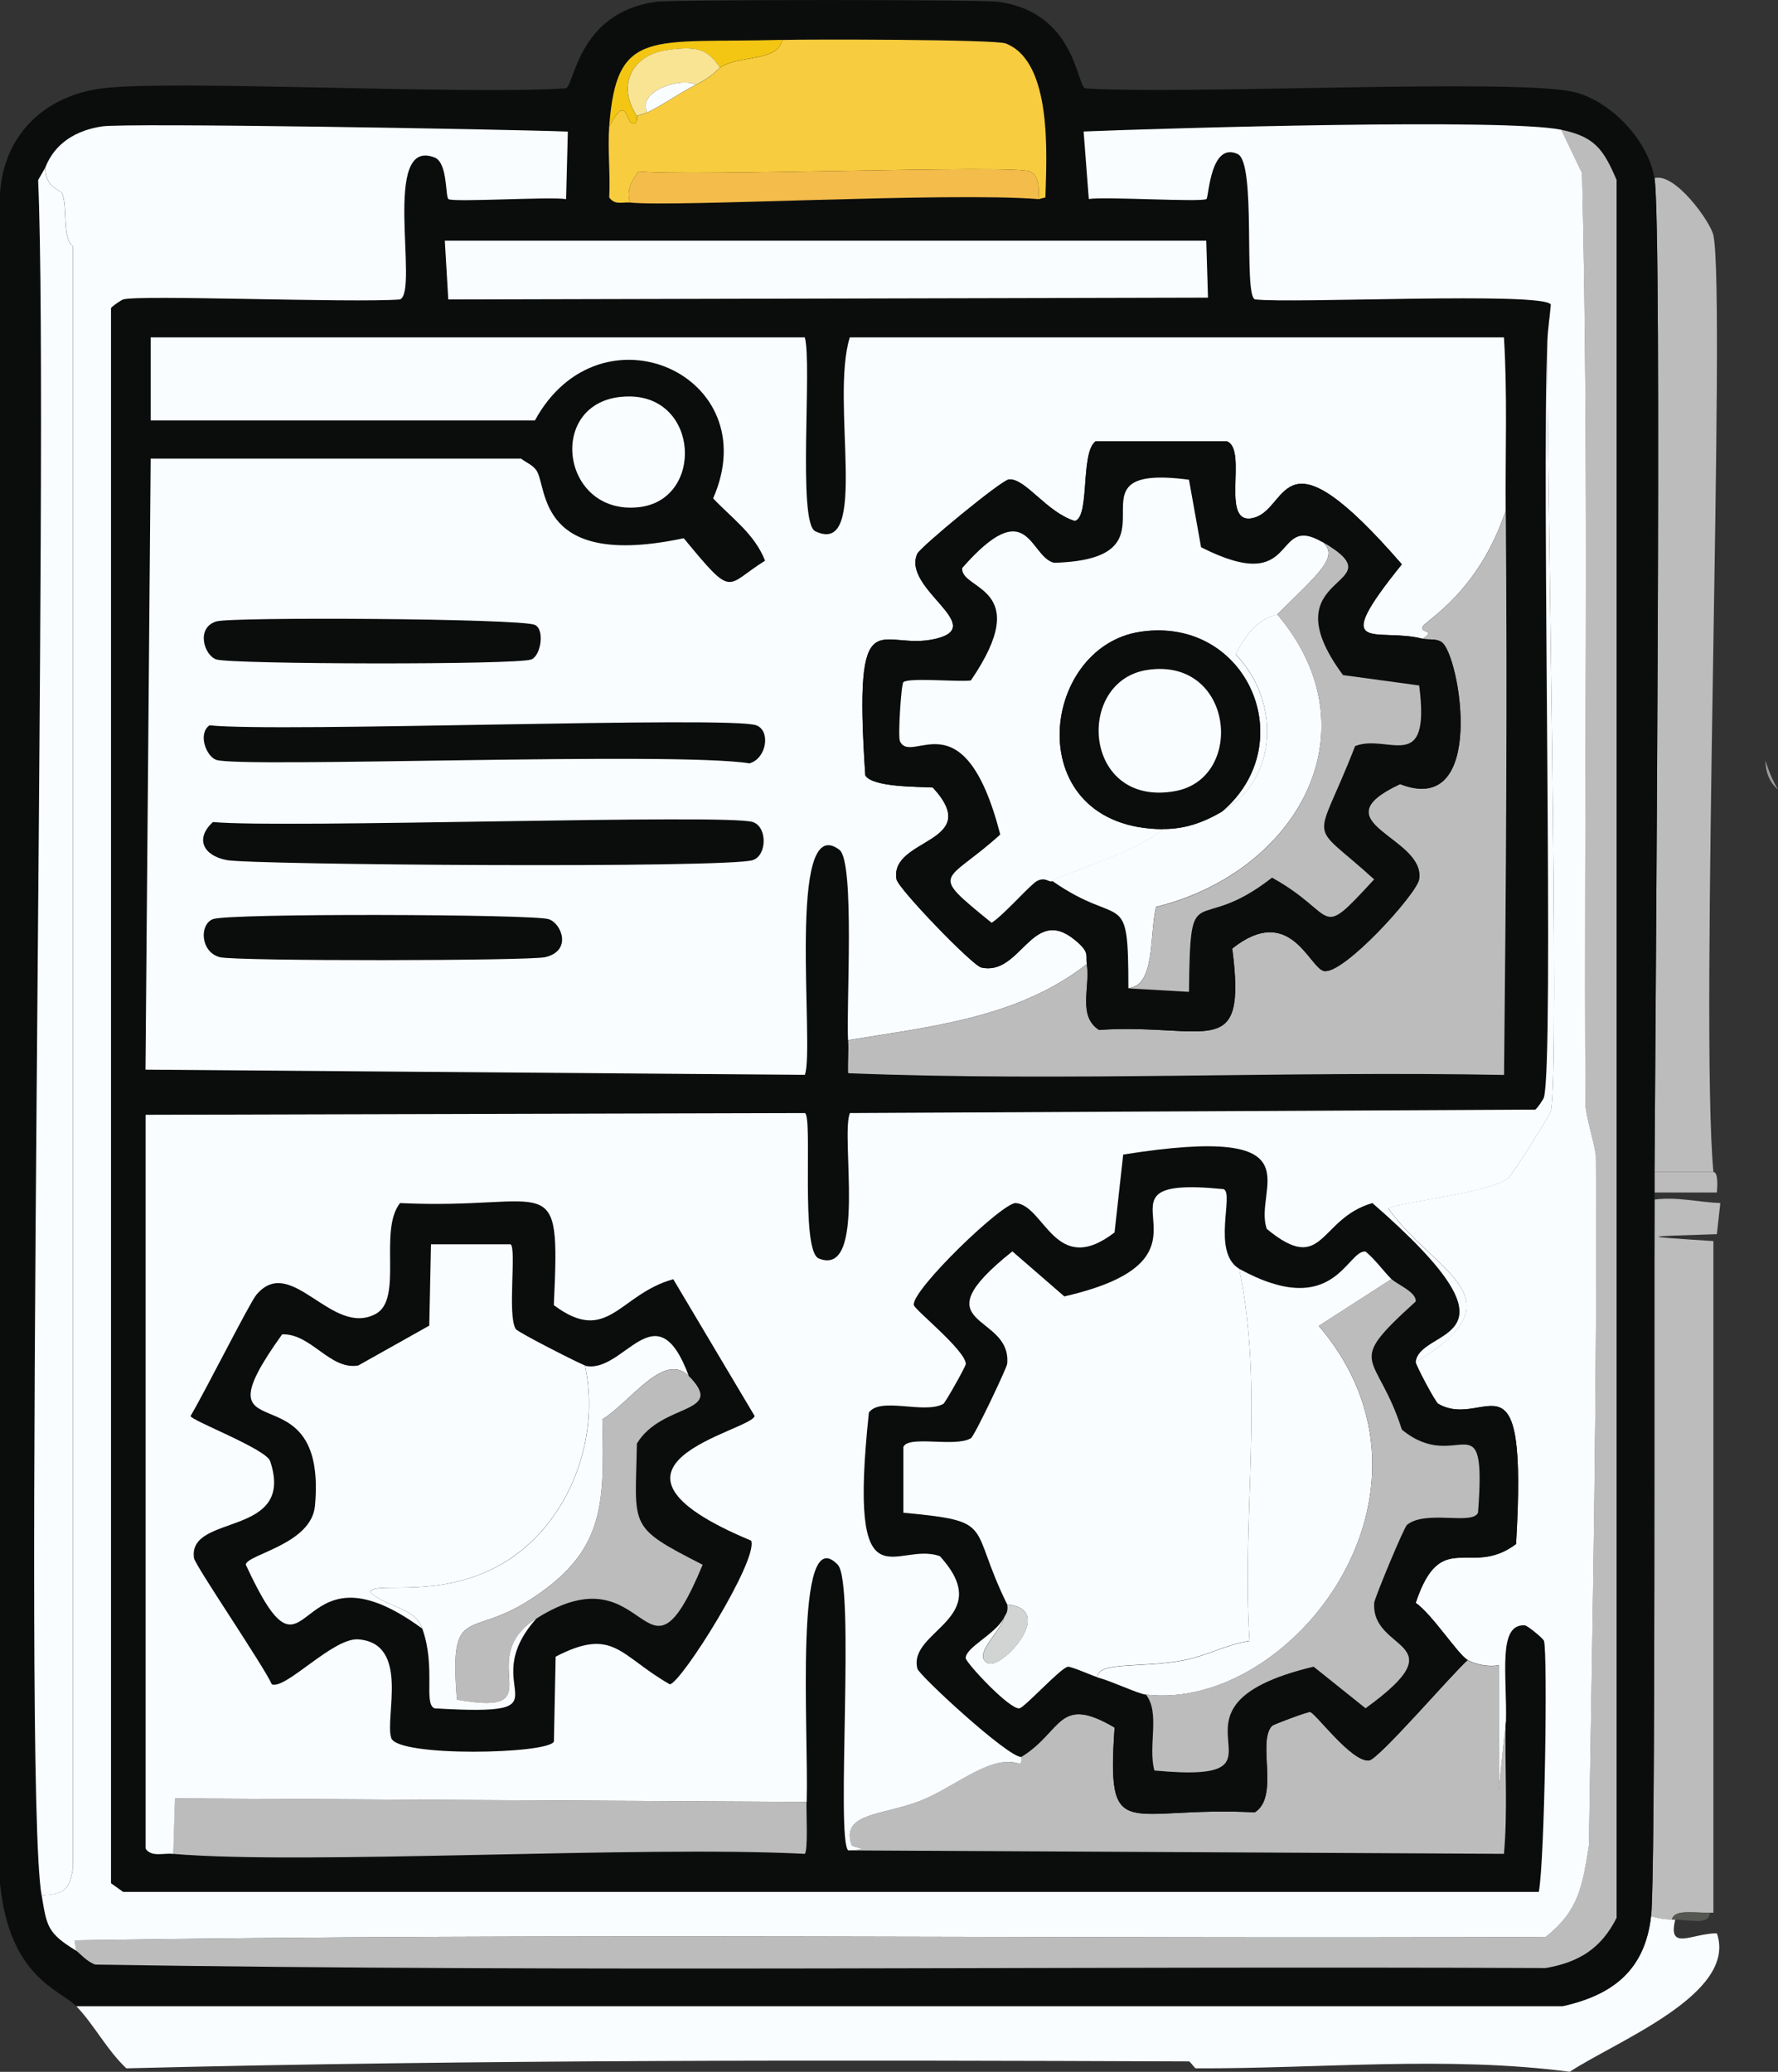 <?xml version="1.0" encoding="UTF-8"?>
<svg id="Layer_1" xmlns="http://www.w3.org/2000/svg" viewBox="0 0 195.42 227.69"><rect x="0" y="0" width="195.42" height="227.69" fill="#333333" stroke="none"/>
  <defs>
    <style>
      .cls-1 {
        fill: #f4bc4a;
      }

      .cls-2 {
        fill: #f9e493;
      }

      .cls-3 {
        fill: #fafdff;
      }

      .cls-4 {
        fill: #d1d4d3;
      }

      .cls-5 {
        fill: #0b0d0d;
      }

      .cls-6 {
        fill: #9b9c9b;
      }

      .cls-7 {
        fill: #555753;
      }

      .cls-8 {
        fill: #bdbcbd;
      }

      .cls-9 {
        fill: #f7cc3e;
      }

      .cls-10 {
        fill: #f3c613;
      }
    </style>
  </defs>
  <path class="cls-6" d="M194.04,83.57c0,1.21.41,2.39,1.38,3.19-.54-.89-1-1.95-1.38-3.19Z"/>
  <path class="cls-8" d="M188.32,128.77c0,.12.6-.24.38,2.28h-6.85v-2.28h6.47Z"/>
  <g>
    <path class="cls-3" d="M183.75,210.94h.38c-.87,3.53,1.84,1.52,4.57,1.52,2.31,6.67-11.05,11.84-16.17,15.22-13.49-1.77-27.44-.33-41.09-.38-.14,0-.62-.76-.76-.76-38.93-.15-77.89-.22-116.79.76-2.14-2-3.53-4.78-5.52-6.85h163.4c5.52-1.24,9.04-3.98,9.7-9.89.78.26,1.46.34,2.28.38h0Z"/>
    <path class="cls-8" d="M188.32,128.77h-6.47c.07-14.42.86-103.8,0-109.19,2.25-.65,6.16,4.81,6.47,6.28,1.4,6.79-1.53,86.76,0,102.91Z"/>
    <path class="cls-8" d="M189.08,132.21l-.38,3.42c-7.99.27-8.95.2-.38.76v73.81h-.38c-1.97.04-3.93-.39-4.18.76-.83-.04-1.5-.12-2.28-.38.51-4.49.31-66.16.38-78.75,2.41-.34,4.88.3,7.23.38h0Z"/>
    <path class="cls-7" d="M187.94,210.19c-.1,1.26-1.43.91-3.8.76h-.38c.25-1.15,2.22-.72,4.18-.76h0Z"/>
    <g>
      <path class="cls-5" d="M181.85,19.6c.86,5.39.07,94.77,0,109.19v3.04c-.07,12.59.13,74.26-.38,78.75-.67,5.92-4.18,8.66-9.7,9.89H8.37c-1.74-1.81-7.35-3.1-8.37-13.51V21.31c.37-6.44,4.87-10.79,11.22-11.6,7.51-.97,39.16.72,50.98,0,.96-.45,1.38-8.34,9.89-9.51,1.87-.26,35.8-.26,37.66,0,8.4,1.17,8.57,9.07,9.51,9.51,10.5.72,47.15-1.11,53.64.38,4.1.94,8.27,5.32,8.94,9.51h0Z"/>
      <g>
        <path class="cls-8" d="M8.37,214.38l-.19-1.14c53.86-.87,107.8-.14,161.69-.38,3.67-2.88,4.04-5.67,4.76-10.08.39-25.24.93-50.45.76-75.71,0-.89-1.13-4.49-1.14-5.71-.2-34.1.44-68.33-.38-102.34l-2.28-4.76c3.67.76,4.64,2.12,6.09,5.52v190.98c-1.68,3.34-4.1,4.88-7.8,5.52-53.13-.23-106.3.47-159.4-.38-.91-.29-1.87-1.39-2.09-1.52h-.02,0Z"/>
        <path class="cls-8" d="M93.21,114.32c9.16-1.52,18.66-2.44,26.25-8.37.39,2.57-1.03,5.69,1.33,7.23,12.03-.75,16.28,3.67,14.65-8.94,6.36-5.04,8.47,2.14,10.08,2.47,2.12.44,10.22-8.48,10.46-10.08.72-4.68-11.24-6.19-2.09-10.46,9.6,3.75,6.56-14.21,4.57-15.6-.64-.44-1.45-.22-2.09-.38,1.57-1.01-.37-.57,0-1.33.35-.71,6.11-3.72,9.13-12.74.17,20.66.03,41.35-.19,62.01-24-.46-48.28.76-72.09-.19-.05-1.2.08-2.42,0-3.61h-.01Z"/>
        <path class="cls-8" d="M165.49,189.27c-.12,4.81.24,9.65-.19,14.46l-72.09-.38c2.96-.09.46-.34.38-.57-1.32-3.73,3.9-3.2,8.18-5.14,3.58-1.62,7.33-4.87,10.27-3.8.34-.1.14-.73.19-.76,4.57-2.79,3.99-6.92,10.27-3.23-.89,13.05,1.2,8.59,15.41,9.32,2.76-1.73.22-7.78,1.9-9.51.16-.16,3.94-1.57,4.18-1.52.61.12,4.53,5.51,6.47,5.33,1.05-.1,9.16-9.55,10.84-11.03.9.52,2.38.79,3.42.57v13.7l.76-7.42v-.02h.01Z"/>
        <path class="cls-3" d="M4.57,208.3c-2.2-12.97.89-160.26-.38-188.51.22-.39.73-1.26.76-1.33.06,2.25,1.7,2.33,1.9,2.85.56,1.44,0,4.98,1.14,5.71v178.43c-.42,2.39-1.01,2.69-3.42,2.85Z"/>
        <path class="cls-9" d="M114.13,21.88c.07-1.04.14-2.62-.95-3.04-2-.78-37.26.59-42.99,0-.84,1.15-1.35,2.11-.95,3.42-.82-.08-1.69.32-2.28-.57.14-2.58-.19-5.23,0-7.8,1.9-3.59,1.84-.6,2.47-.38.75.26.53-.75.57-.76.27-.08,1.03-.33,1.14-.38,1.66-.79,3.46-2.11,5.33-3.04,1.07-.53,1.83-1.06,2.66-1.9,2.14-1.42,6.36-.6,6.85-3.04,3.08-.09,23.39-.06,24.54.38,5.21,1.99,4.5,12.47,4.38,16.93l-.76.19h-.01Z"/>
        <polygon class="cls-3" points="48.89 26.45 132.58 26.45 132.77 32.71 49.27 32.91 48.89 26.45"/>
        <path class="cls-8" d="M88.64,198.02c-.03.88.19,5.43-.19,5.71-18.04-.94-54.85,1.25-69.43,0l.19-6.09,69.43.38h0Z"/>
        <path class="cls-1" d="M114.13,21.88c-10.04-.79-39.84.9-44.89.38-.4-1.32.11-2.28.95-3.42,5.73.59,40.99-.78,42.99,0,1.1.42,1.02,2.01.95,3.04Z"/>
        <path class="cls-3" d="M69.05,43.57c7.86-.08,8.33,11.41,1.14,12.17-8.75.93-10.22-12.09-1.14-12.17Z"/>
        <path class="cls-10" d="M85.98,4.38c-.48,2.44-4.7,1.63-6.85,3.04-1.22-1.68-1.99-2.5-5.9-1.9-3.86.59-5.44,3.92-3.23,7.23-.05.01.18,1.02-.57.76-.63-.22-.57-3.21-2.47.38.8-10.9,4.56-9.11,19.02-9.51Z"/>
        <g>
          <path class="cls-3" d="M165.49,56.12c-3.02,9.02-8.78,12.03-9.13,12.74-.37.76,1.57.32,0,1.33-5.07-1.3-10.45,1.96-2.28-8.18-13.34-15.38-12.35-6.28-16.17-5.14-4,1.2-.68-7.42-3.04-8.37h-14.46c-1.69,1.29-.58,8.36-2.28,8.75-3.14-.99-5.4-4.69-7.23-4.57-.81.06-9.76,7.45-10.08,8.18-1.69,3.82,7.77,7.91,2.09,9.32-6.18,1.53-9.15-5.17-7.8,15.03.82,1.31,5.73,1.23,7.42,1.33,5.69,6.18-4.78,5.5-3.99,10.08.18,1.02,8.34,9.48,9.32,9.7,4.34.99,5.57-6.89,10.27-3.04,1.7,1.39,1.18,1.69,1.33,2.66-7.59,5.93-17.09,6.85-26.25,8.37-.22-3.35.78-19.61-.95-20.92-5.88-4.47-2.69,21.93-3.8,24.73l-72.47-.57.57-67.15h40.71c.57.45,1.29.69,1.71,1.33,1.22,1.88,0,10.85,16.17,7.42,5.57,6.75,4.5,5.22,8.94,2.47-1.15-2.93-3.58-4.61-5.71-6.85,5.95-13.55-12.41-21.73-19.59-8.56H16.56v-9.13h71.9c.81,2.96-.82,20.36,1.14,21.3,6.05,2.9,1.62-14.27,3.8-21.3h71.9c.39,6.33.14,12.69.19,19.02v.02h0Z"/>
          <path class="cls-5" d="M23.4,90.34c7.89.72,56.53-.94,59.35,0,1.6.53,1.56,3.66,0,4.18-2.74.92-54.99.54-57.83,0-2.58-.49-3.51-2.35-1.52-4.18Z"/>
          <path class="cls-5" d="M23.02,79.71c7.78.81,57.3-1.06,60.11,0,1.6.6,1.13,3.66-.76,4.18-8.18-1.33-55.8.53-58.59-.38-1.1-.36-2.07-2.85-.76-3.8h0Z"/>
          <path class="cls-5" d="M23.4,101.01c1.72-.67,35.14-.55,36.9,0,1.42.45,2.62,3.48-.38,4.18-1.74.41-34.03.46-35.76,0-2.15-.57-2.26-3.6-.76-4.18Z"/>
          <path class="cls-5" d="M23.78,68.29c1.68-.51,33.4-.33,35,.38,1.13.5.66,3.4-.38,3.8-1.62.62-32.97.54-34.62,0-1.35-.44-2.28-3.49,0-4.18h0Z"/>
        </g>
        <g>
          <path class="cls-3" d="M165.49,189.27l-.76,7.42v-13.7c-1.04.22-2.53-.05-3.42-.57-1.07-.62-3.89-5.02-5.71-6.28,2.78-8.36,6.01-2.69,11.03-6.47,1.34-22.51-3.34-12.39-8.56-15.41-.33-.19-2.5-4.31-2.47-4.57,11.79-7.11,2.05-9.77-3.04-16.93,3.17-.96,10.85-1.7,13.13-3.23.5-.33,4.65-6.99,4.76-7.42,1.03-4.11-.51-73.51-.38-84.65.06-1.37.27-2.64.38-3.99-.76-1.44-28.58-.08-32.53-.57-1.28-.57.2-15.04-1.9-15.98-3.01-1.35-3.15,4.75-3.42,4.95-.53.37-11.15-.28-12.93,0l-.57-7.42c9.51-.38,46.38-1.46,52.5-.19l2.28,4.76c.82,34.01.18,68.24.38,102.34,0,1.21,1.14,4.82,1.14,5.71.17,25.26-.37,50.46-.76,75.71-.71,4.41-1.09,7.2-4.76,10.08-53.89.24-107.83-.49-161.69.38l.19,1.14c-3.2-1.95-3.23-2.7-3.8-6.09,2.42-.16,3-.46,3.42-2.85V27.02c-1.14-.73-.58-4.26-1.14-5.71-.2-.52-1.84-.6-1.9-2.85,1.05-2.75,3.43-4.15,6.28-4.57,2.71-.4,43.8.3,51.17.57l-.19,7.42c-1.79-.28-12.41.37-12.93,0-.36-.25-.06-3.99-1.52-4.57-5.92-2.34-1.69,14.66-3.8,15.6-5.4.4-28.67-.54-30.44,0-.19.06-1.18.71-1.33.95v173.1l1.33.95h155.6c.67-3.61.98-26.27.57-27.58-.09-.29-1.83-1.69-2.09-1.71-3.04-.22-1.96,5.44-2.09,10.65h-.03Z"/>
          <path class="cls-3" d="M145.14,15.79c5.89-1.6,8.35,4.54,3.8,5.71-6.49,1.67-6.77-4.9-3.8-5.71Z"/>
          <path class="cls-3" d="M11.22,17.7c1.38-.21,3.82.47,3.61,2.09-.07.51-4.2,2.5-6.28,7.04-.57-3.04-1.77-8.44,2.66-9.13h0Z"/>
          <path class="cls-3" d="M32.91,16.17c2.39-.62,5.09,2.71,2.66,4.18-4.36,2.65-6.33-3.24-2.66-4.18Z"/>
        </g>
        <path class="cls-2" d="M79.13,7.42c-.83.84-1.59,1.37-2.66,1.9-1.46-.9-6.51.65-5.33,3.04-.11.05-.87.3-1.14.38-2.2-3.31-.62-6.64,3.23-7.23,3.91-.6,4.68.22,5.9,1.9h0Z"/>
        <path class="cls-3" d="M76.47,9.32c-1.86.93-3.67,2.25-5.33,3.04-1.19-2.39,3.87-3.94,5.33-3.04Z"/>
        <g>
          <path class="cls-5" d="M155.6,149.71c-.02.26,2.14,4.37,2.47,4.57,5.22,3.02,9.9-7.1,8.56,15.41-5.02,3.78-8.25-1.9-11.03,6.47,1.82,1.26,4.63,5.66,5.71,6.28-1.68,1.48-9.79,10.93-10.84,11.03-1.94.18-5.86-5.21-6.47-5.33-.25-.05-4.03,1.36-4.18,1.52-1.69,1.73.85,7.78-1.9,9.51-14.2-.74-16.29,3.73-15.41-9.32-6.28-3.69-5.71.45-10.27,3.23-1.46.05-11.22-8.96-11.41-9.7-1.08-4.23,8.74-5.51,2.47-12.36-4.81-1.76-10.15,6.3-7.8-15.79,1.27-1.76,6.09.21,8.18-.95.24-.13,2.47-4.12,2.47-4.38.02-1.46-5.59-5.95-5.71-6.47-.34-1.57,9.8-11.36,11.22-11.22,3.18.3,4.33,8.24,10.84,3.23l.95-8.56c21.89-3.47,14.19,3.8,15.79,8.18,6.3,5.19,5.66-1.14,11.6-2.85,18.03,15.69,5.13,13.51,4.76,17.5h0Z"/>
          <path class="cls-3" d="M136.2,139.42c2.79,13.37.24,27.29,1.14,40.9-2.4.36-4.71,1.61-7.04,2.09-4.6.95-9.63.09-9.7,1.9-.52-.14-2.84-1.19-3.23-1.14-.78.1-4.76,4.49-5.33,4.57-1.1.14-5.89-5.03-5.9-5.52,0-1.18,3.16-2.56,4.18-4.38-.33,1.46-3.57,4.12-1.71,4.95,1.52.67,7.59-5.94,2.09-6.47-4.36-8.84-1.09-9.1-11.41-10.08v-7.23c.59-1.32,5.65.08,7.42-.95.39-.23,3.95-7.73,3.99-8.18.53-5.66-9.99-3.93.57-12.36l5.71,4.95c19.61-4.49.65-13.48,17.5-11.79,1.2.45-1.34,6.89,1.71,8.75h0Z"/>
          <path class="cls-3" d="M152.94,140.57l-7.99,5.14c15.62,18.33-3.06,42.44-19.02,40.52-.86-.1-3.75-1.48-5.33-1.9.07-1.81,5.1-.95,9.7-1.9,2.33-.48,4.64-1.73,7.04-2.09-.9-13.6,1.65-27.53-1.14-40.9,10.48,5.75,11.82-2.12,13.89-1.9,1.07.89,1.89,2.06,2.85,3.04h0Z"/>
          <path class="cls-8" d="M125.93,186.22c15.96,1.92,34.65-22.19,19.02-40.52l7.99-5.14c.57.58,2.77,1.43,2.66,2.47-7.99,7.23-4.31,5.37-1.52,14.08,6.18,5.08,9.35-3.75,8.37,9.13-.62,1.4-5.73-.34-7.8,1.33-.36.29-3.58,8.1-3.61,8.56-.38,5.51,9.43,4.08-.95,11.6l-5.71-4.57c-19.14,4.56-.09,13.06-17.5,11.41-.74-2.71.68-6.34-.95-8.37v.02h0Z"/>
          <path class="cls-4" d="M110.33,177.85c.08-.36.52-.53.38-1.52,5.5.53-.57,7.14-2.09,6.47-1.86-.82,1.38-3.48,1.71-4.95h0Z"/>
        </g>
        <g>
          <path class="cls-3" d="M155.6,149.71c.37-3.99,13.27-1.81-4.76-17.5-5.95,1.72-5.3,8.04-11.6,2.85-1.6-4.38,6.1-11.65-15.79-8.18l-.95,8.56c-6.51,5-7.66-2.93-10.84-3.23-1.42-.14-11.56,9.65-11.22,11.22.11.52,5.72,5.01,5.71,6.47,0,.25-2.24,4.24-2.47,4.38-2.09,1.16-6.91-.81-8.18.95-2.35,22.09,2.99,14.03,7.8,15.79,6.26,6.85-3.55,8.14-2.47,12.36.19.74,9.95,9.75,11.41,9.7-.05.03.15.66-.19.76-2.94-1.07-6.69,2.19-10.27,3.8-4.28,1.93-9.5,1.4-8.18,5.14.08.23,2.58.48-.38.57-1.36-1.36.8-29.36-1.14-31.39-4.87-5.1-3.18,18.43-3.42,26.06l-69.43-.38-.19,6.09c-1.16-.1-2.39.38-3.04-.57v-80.65l72.47-.19c.88.42-.53,15.15,1.52,15.98,5.33,2.16,2.37-13.45,3.42-15.98l75.33-.38c.25-.16.9-1.15.95-1.33,1.15-3.99-.28-67.24.38-83.13-.13,11.13,1.41,80.54.38,84.65-.11.43-4.26,7.08-4.76,7.42-2.28,1.53-9.95,2.27-13.13,3.23,5.1,7.16,14.84,9.81,3.04,16.93h0Z"/>
          <g>
            <path class="cls-5" d="M43.94,132.21c16.81.81,17.66-4.29,16.93,11.22,5.96,4.45,7.16-1.2,13.13-2.85l8.94,15.03c-.33,1.66-20.44,5.34-.38,13.7.81,2.11-7.68,15.65-8.94,15.79-5.55-3.16-6.15-6.35-12.55-3.04l-.19,9.32c-.54,1.39-17.19,1.74-17.88-.38-.74-2.26,2.08-10.39-3.61-10.84-2.77-.22-7.94,5.51-9.51,4.95-.91-2.06-8.45-13.08-8.56-13.89-.7-4.96,11.2-2.19,8.37-10.65-.44-1.33-8.63-4.44-8.75-4.95,1.65-2.79,6.49-12.43,7.23-13.32,3.83-4.58,8.29,4.71,13.13,2.09,3.05-1.65.27-9.1,2.66-12.17h-.02Z"/>
            <path class="cls-3" d="M64.29,150.08c1.66,7.66-1.43,16.38-7.8,20.92-7.32,5.23-15.63,2.55-15.79,3.99,1.97,1.76,4.85,1.58,5.71,3.99-14.69-10.79-11.98,9.04-19.4-7.04.18-1.14,7.23-2.22,7.61-6.47,1.42-15.86-13.63-4.87-3.61-18.83,3.18-.12,5.26,3.97,8.37,3.42l7.8-4.38.19-8.94h8.75c.67.48-.38,7.85.57,9.32.23.36,7.19,3.9,7.61,3.99v.03h-.01Z"/>
            <path class="cls-8" d="M75.71,151.22c4.17,4.24-2.96,2.87-5.71,7.42-.16,9.29-1.09,9.07,7.23,13.32-6.51,15.63-5.7-2.04-18.26,5.9-7.2,4.55,2.13,10.88-8.75,8.94-.84-10.54,1.26-6.71,7.8-10.84,8.48-5.35,8.4-10.46,8.18-19.97,3.07-1.89,6.79-7.52,9.51-4.76h0Z"/>
            <path class="cls-3" d="M75.71,151.22c-2.72-2.77-6.44,2.87-9.51,4.76.22,9.51.3,14.62-8.18,19.97-6.54,4.13-8.64.3-7.8,10.84,10.88,1.94,1.55-4.39,8.75-8.94-7.05,7.87,4.53,10.82-11.22,9.89-1.23-.55.18-4.49-1.33-8.75-.86-2.42-3.73-2.23-5.71-3.99.16-1.45,8.46,1.23,15.79-3.99,6.37-4.55,9.46-13.26,7.8-20.92,4.29.98,7.81-8.58,11.41,1.14h0Z"/>
          </g>
        </g>
        <g>
          <path class="cls-5" d="M156.36,70.19c.64.16,1.45-.06,2.09.38,2,1.39,5.03,19.35-4.57,15.6-9.15,4.27,2.81,5.78,2.09,10.46-.25,1.6-8.34,10.52-10.46,10.08-1.61-.34-3.72-7.52-10.08-2.47,1.63,12.61-2.62,8.19-14.65,8.94-2.36-1.54-.94-4.66-1.33-7.23-.15-.97.37-1.28-1.33-2.66-4.7-3.84-5.93,4.03-10.27,3.04-.98-.22-9.15-8.68-9.32-9.7-.79-4.58,9.68-3.9,3.99-10.08-1.69-.11-6.6-.02-7.42-1.33-1.35-20.2,1.62-13.5,7.8-15.03,5.68-1.41-3.78-5.5-2.09-9.32.32-.73,9.28-8.12,10.08-8.18,1.83-.13,4.09,3.58,7.23,4.57,1.7-.39.59-7.46,2.28-8.75h14.46c2.37.95-.95,9.57,3.04,8.37,3.82-1.14,2.82-10.25,16.17,5.14-8.17,10.14-2.79,6.88,2.28,8.18h.01Z"/>
          <path class="cls-3" d="M145.33,59.54c1.92,1.62-.34,3.42-4.95,7.99-.24.23-2.37.02-4.57,4.38,4.86,5.06,4.84,13.6-1.52,17.31,8.87-7.52,2.77-21.52-8.94-19.78-11.21,1.66-13.3,21.59,2.47,21.69-2.85,2.43-8.45,3.96-12.17,5.71-.37.17-.75-.53-1.71,0-.72.4-3.63,3.73-4.95,4.57-7.07-5.75-5.12-4.19.95-9.7-4-15.49-9.78-7.46-11.03-10.27-.23-.52.14-6.25.38-6.47.6-.54,6.08,0,7.42-.19,7.08-10.37-1.2-9.89-.95-12.36,7.3-8.31,7.34-1.27,10.08-.57,15.06-.43.2-11.07,14.84-9.13l1.33,7.42c10.98,5.57,7.71-3.83,13.32-.57v-.03Z"/>
          <path class="cls-3" d="M140.38,67.51c10.94,12.9,2.09,28.36-13.32,32.15-.74,3.06-.05,8.68-3.04,8.94,0-11.33-.67-6.42-8.37-11.79,3.72-1.75,9.32-3.28,12.17-5.71,2.28,0,4.29-.63,6.47-1.9,6.36-3.71,6.38-12.25,1.52-17.31,2.2-4.35,4.33-4.14,4.57-4.38h0Z"/>
          <path class="cls-8" d="M124.02,108.62c2.99-.26,2.3-5.88,3.04-8.94,15.4-3.78,24.25-19.25,13.32-32.15,4.61-4.57,6.87-6.37,4.95-7.99,8.76,5.1-6.27,3.09,2.28,14.65l8.37,1.14c1.3,9.97-3.42,5.23-7.04,6.66-4.41,11.38-5.34,7.87,2.09,14.65-6.37,6.92-3.84,3.9-11.22-.19-8.51,6.65-8.98-.58-9.13,12.55l-6.66-.38h0Z"/>
          <g>
            <path class="cls-5" d="M134.29,89.21c-2.18,1.27-4.19,1.92-6.47,1.9-15.77-.09-13.68-20.02-2.47-21.69,11.71-1.74,17.81,12.26,8.94,19.78h0Z"/>
            <path class="cls-3" d="M126.12,73.62c9.49-1.41,10.78,11.92,3.04,13.32-10.15,1.84-11.05-12.13-3.04-13.32h0Z"/>
          </g>
        </g>
      </g>
    </g>
  </g>
</svg>

